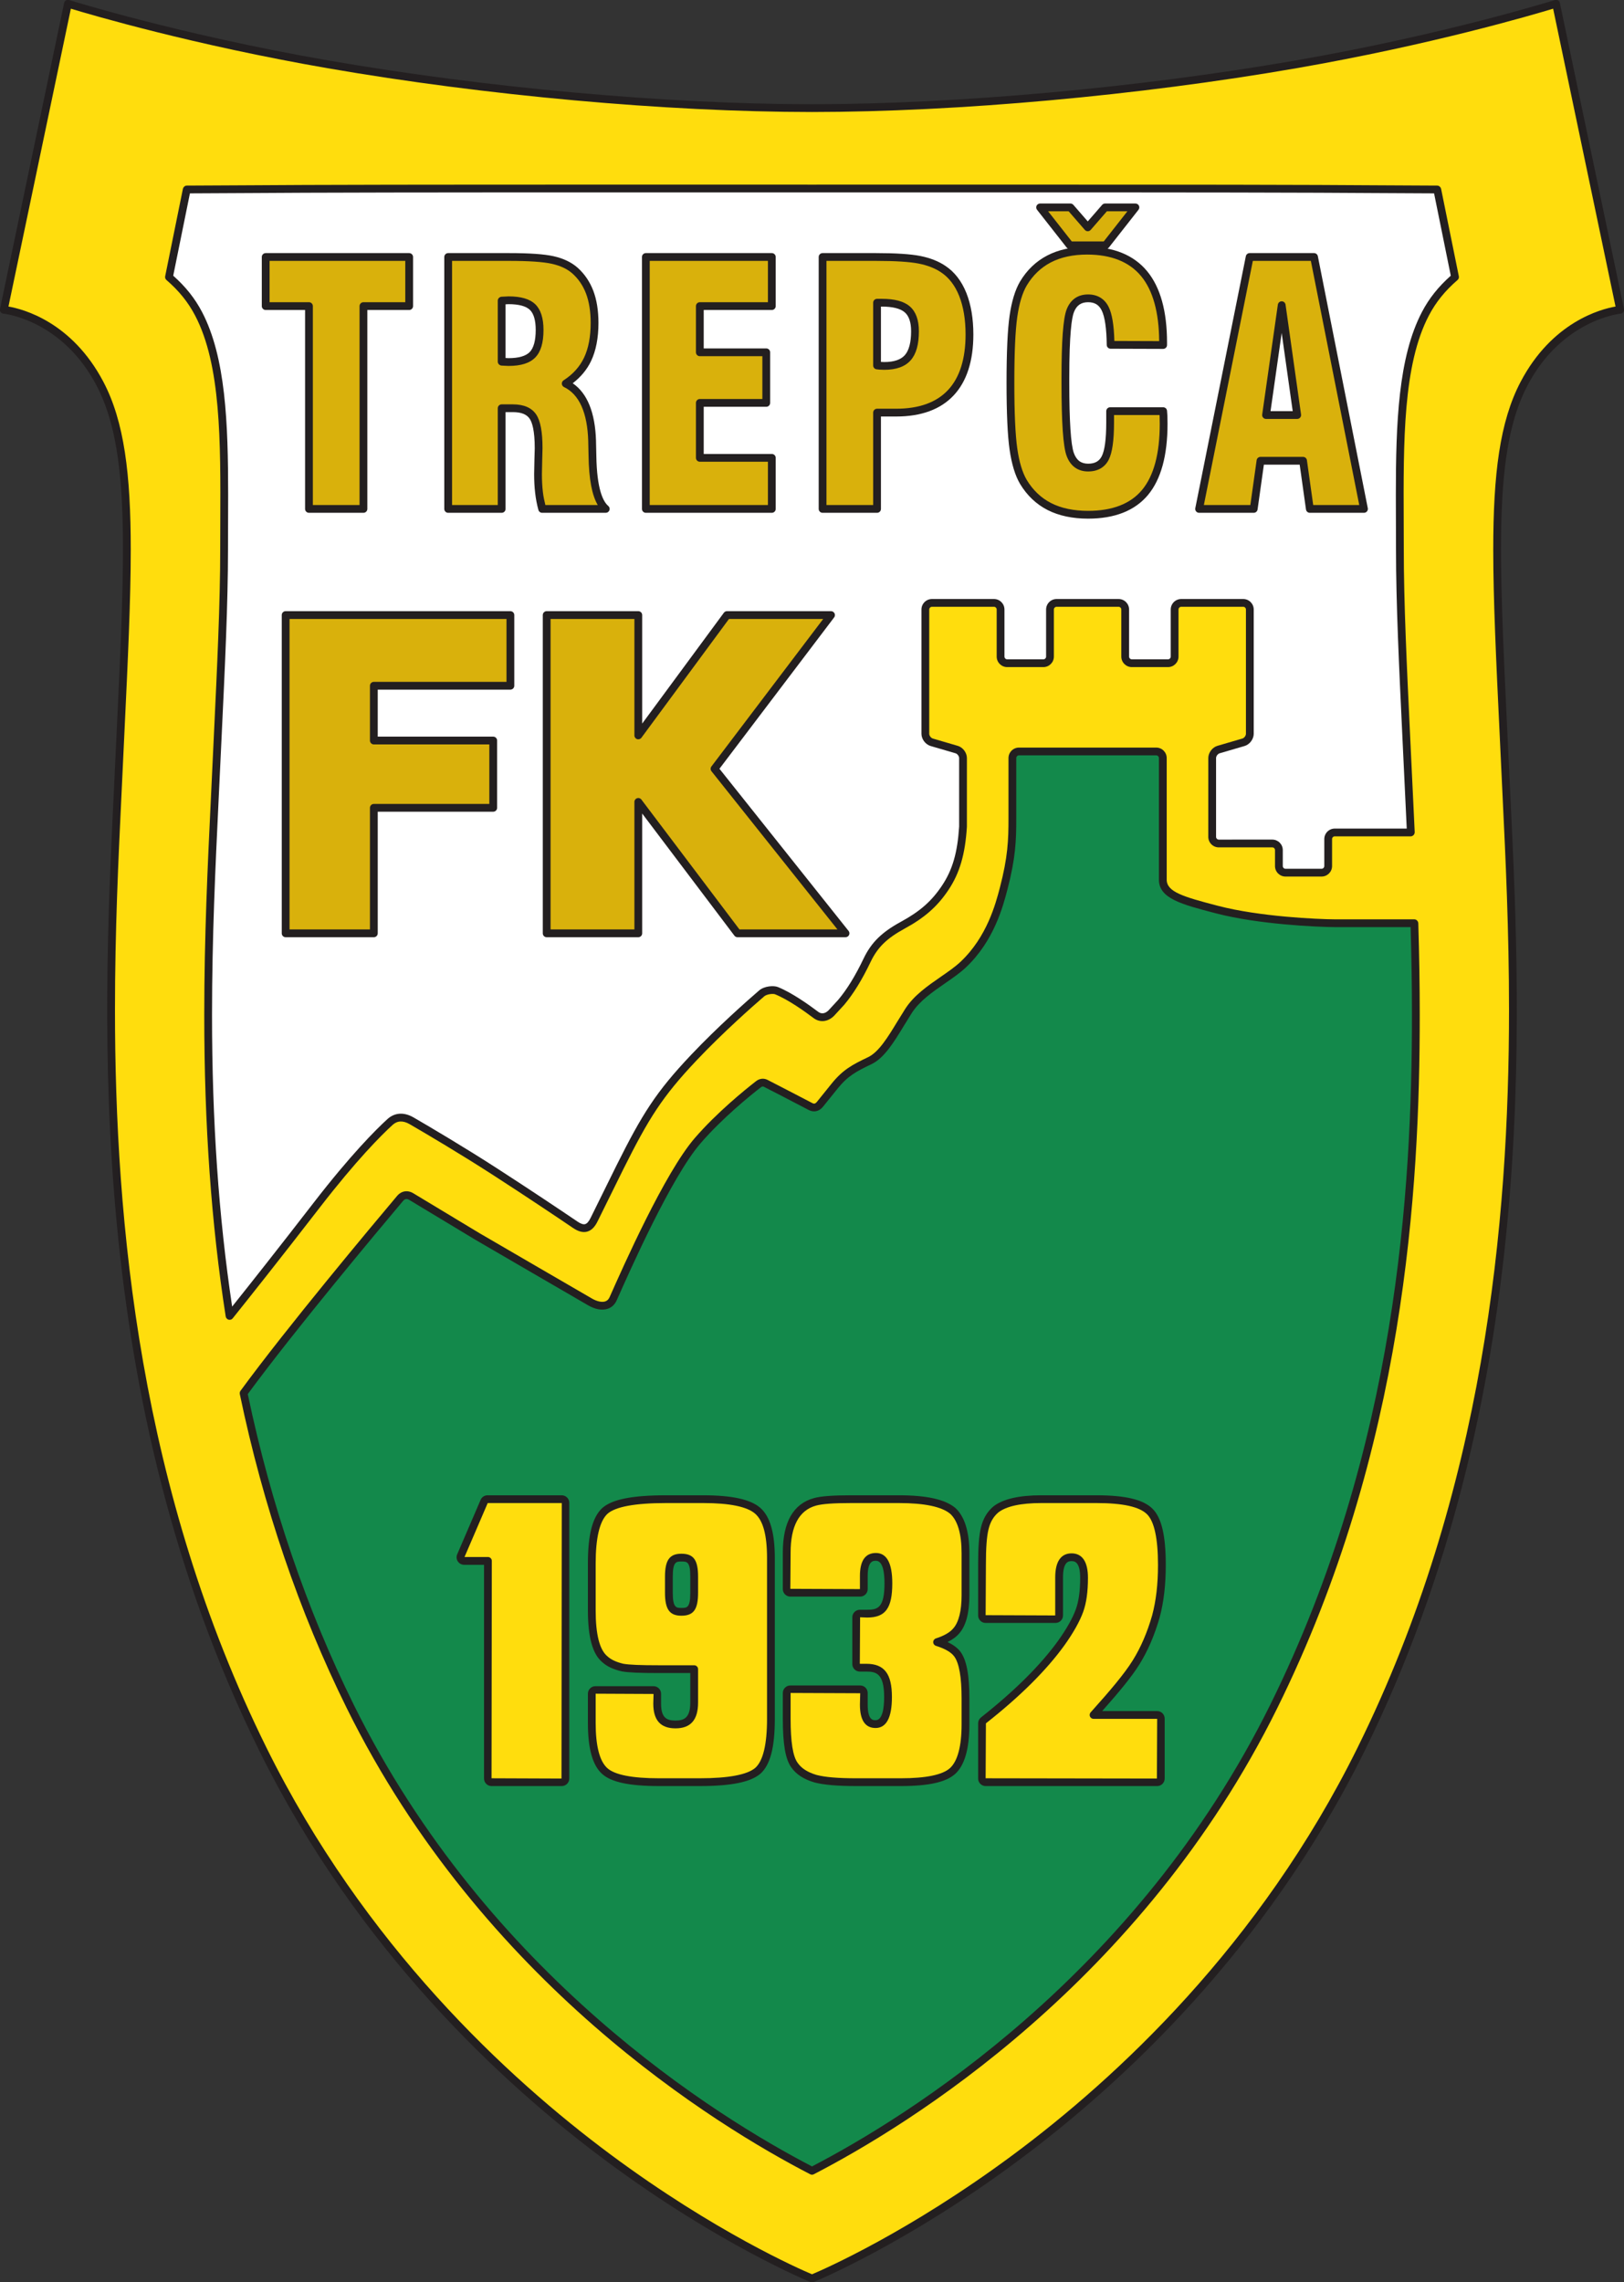 <?xml version="1.0" encoding="UTF-8"?>
<svg xmlns="http://www.w3.org/2000/svg" xmlns:xlink="http://www.w3.org/1999/xlink" width="446.61pt" height="627.61pt" viewBox="0 0 446.61 627.61" version="1.1">
<rect x="0" y="0" width="446.61" height="627.61" fill="#333333" stroke="none"/>
<defs>
<clipPath id="clip1">
  <path d="M 0 0 L 446.609 0 L 446.609 627.609 L 0 627.609 Z M 0 0 "/>
</clipPath>
</defs>
<g id="surface1">
<path style=" stroke:none;fill-rule:nonzero;fill:rgb(100%,86.699%,5.099%);fill-opacity:1;" d="M 374.293 481.098 C 424.039 380.418 416.906 274.945 413.969 212.172 C 411.301 155.145 409.117 124.578 419.113 105.527 C 429.031 86.625 445.562 85.199 445.562 85.199 L 427.93 1.023 C 427.93 1.023 397.988 10.477 356.383 17.699 C 310.531 25.656 261.328 29.719 223.305 29.734 C 185.281 29.719 136.078 25.656 90.227 17.699 C 48.621 10.477 18.68 1.023 18.68 1.023 L 1.047 85.199 C 1.047 85.199 17.578 86.625 27.496 105.527 C 37.492 124.578 35.309 155.145 32.641 212.172 C 29.703 274.945 22.566 380.418 72.316 481.098 C 124.484 586.672 223.305 626.617 223.305 626.617 C 223.305 626.617 322.129 586.672 374.293 481.098 "/>
<g clip-path="url(#clip1)" clip-rule="nonzero">
<path style=" stroke:none;fill-rule:nonzero;fill:rgb(13.699%,12.199%,12.5%);fill-opacity:1;" d="M 427.605 0.004 C 427.309 0.098 397.25 9.52 356.203 16.645 C 312.938 24.156 263.258 28.648 223.305 28.664 C 183.352 28.648 133.672 24.156 90.406 16.645 C 49.359 9.52 19.301 0.098 19.004 0.004 C 18.715 -0.086 18.402 -0.051 18.141 0.102 C 17.879 0.254 17.695 0.512 17.633 0.805 L 0 84.98 C -0.062 85.277 0.008 85.59 0.188 85.836 C 0.371 86.082 0.648 86.238 0.953 86.266 C 1.113 86.277 17.043 87.902 26.551 106.027 C 35.785 123.629 34.465 151.379 32.062 201.754 L 31.238 219.152 C 28.27 280.922 23.301 384.312 71.355 481.57 C 98.398 536.301 138.148 573.086 166.734 594.309 C 197.711 617.305 222.656 627.508 222.902 627.609 C 223.16 627.715 223.449 627.715 223.703 627.609 C 223.953 627.508 248.895 617.305 279.875 594.309 C 308.461 573.086 348.211 536.301 375.254 481.57 C 423.309 384.316 418.34 280.93 415.375 219.16 L 414.547 201.754 C 412.145 151.379 410.82 123.629 420.059 106.027 C 429.566 87.902 445.496 86.277 445.656 86.266 C 445.961 86.238 446.238 86.082 446.422 85.836 C 446.602 85.59 446.672 85.277 446.609 84.98 L 428.977 0.805 C 428.914 0.512 428.73 0.254 428.469 0.102 C 428.207 -0.051 427.895 -0.086 427.605 0.004 M 356.566 18.754 C 393.449 12.352 421.43 4.117 427.121 2.391 C 427.582 4.594 443.832 82.16 444.281 84.301 C 440.246 85.004 426.828 88.516 418.164 105.031 C 412.449 115.922 410.652 130.363 410.652 151.176 C 410.652 164.988 411.445 181.609 412.41 201.859 L 413.234 219.262 C 414.039 235.984 414.988 255.77 414.988 277.656 C 414.988 336.34 408.156 410.148 373.336 480.625 C 346.496 534.941 307.035 571.469 278.656 592.547 C 249.969 613.852 226.547 624.09 223.305 625.457 C 220.062 624.09 196.641 613.852 167.953 592.547 C 139.574 571.469 100.117 534.941 73.277 480.625 C 38.453 410.152 31.621 336.348 31.621 277.66 C 31.621 255.77 32.57 235.98 33.375 219.254 L 34.199 201.855 C 35.164 181.609 35.957 164.992 35.957 151.18 C 35.957 130.367 34.16 115.922 28.445 105.031 C 19.781 88.516 6.363 85.004 2.328 84.301 C 2.777 82.16 19.027 4.594 19.488 2.391 C 25.18 4.117 53.16 12.352 90.043 18.754 C 133.418 26.281 183.234 30.789 223.305 30.805 C 263.371 30.789 313.191 26.281 356.566 18.754 "/>
</g>
<path style=" stroke:none;fill-rule:nonzero;fill:rgb(100%,100%,100%);fill-opacity:1;" d="M 387.984 228.934 L 367.078 228.934 C 366.078 228.934 365.258 229.754 365.258 230.754 L 365.258 238.172 C 365.258 239.172 364.438 239.992 363.438 239.992 L 353.523 239.992 C 352.523 239.992 351.703 239.172 351.703 238.172 L 351.703 233.785 C 351.703 232.785 350.883 231.965 349.883 231.965 L 335.176 231.969 C 334.176 231.969 333.355 231.152 333.355 230.148 L 333.355 208.473 C 333.355 207.473 334.145 206.422 335.102 206.141 L 341.965 204.133 C 342.926 203.852 343.711 202.801 343.711 201.801 L 343.711 167.625 C 343.711 166.621 342.895 165.805 341.891 165.805 L 324.848 165.805 C 323.844 165.805 323.027 166.621 323.027 167.625 L 323.027 180.57 C 323.027 181.57 322.207 182.391 321.207 182.391 L 311.258 182.391 C 310.258 182.391 309.438 181.57 309.438 180.57 L 309.438 167.625 C 309.438 166.621 308.621 165.805 307.617 165.805 L 290.574 165.805 C 289.57 165.805 288.754 166.621 288.754 167.625 L 288.754 180.57 C 288.754 181.57 287.934 182.391 286.934 182.391 L 276.984 182.391 C 275.984 182.391 275.164 181.57 275.164 180.57 L 275.164 167.625 C 275.164 166.621 274.344 165.805 273.344 165.805 L 256.297 165.805 C 255.297 165.805 254.477 166.621 254.477 167.625 L 254.477 201.801 C 254.477 202.801 255.266 203.852 256.223 204.133 L 263.09 206.145 C 264.047 206.426 264.836 207.473 264.836 208.473 L 264.836 227.332 C 264.32 235.531 262.586 240.188 259.953 244.137 C 257.008 248.551 253.664 251.492 248.27 254.438 C 243.02 257.301 240.422 259.965 238.461 264.066 C 236.5 268.168 234.184 272.27 231.328 275.656 C 230.305 276.875 229.371 277.863 228.594 278.629 C 227.215 279.992 225.574 280.031 224.363 279.113 C 221.805 277.18 217.23 273.93 213.531 272.441 C 212.691 272.102 210.547 272.262 209.453 273.203 C 206.016 276.168 198.02 283.234 190.848 290.816 C 181.395 300.805 177.648 306.688 170.516 320.953 C 166.949 328.086 164.723 332.637 163.383 335.398 C 162.047 338.164 160.367 338.297 158.207 336.832 C 153.805 333.848 145.555 328.309 136.098 322.203 C 127.121 316.406 117.965 311.004 113.215 308.246 C 111.121 307.031 109 306.969 107.242 308.574 C 103.816 311.703 97.07 318.516 87.059 331.477 C 76.145 345.602 67.266 356.766 63.145 361.91 L 63.125 361.871 C 58.598 332.746 57.242 304.719 57.242 279.086 C 57.242 257.617 58.191 237.828 59.023 220.488 L 59.852 203.078 C 60.82 182.75 61.629 165.781 61.629 151.238 C 61.629 126.266 62.66 101.625 54.602 86.27 C 52.371 82.023 49.543 78.848 46.469 76.191 L 51.336 52.188 L 51.352 52.109 C 61.496 52.082 72.633 51.984 83.938 51.938 C 115.902 51.805 181.844 51.848 223.293 51.848 L 223.316 51.848 C 264.766 51.848 330.707 51.805 362.672 51.938 C 373.977 51.984 385.113 52.082 395.258 52.109 L 395.27 52.188 L 400.141 76.191 C 397.066 78.848 394.234 82.023 392.008 86.27 C 383.949 101.625 384.98 126.266 384.98 151.238 C 384.98 165.781 385.789 182.75 386.758 203.078 L 387.582 220.488 C 387.715 223.219 387.848 226.008 387.98 228.855 L 387.984 228.934 "/>
<path style=" stroke:none;fill-rule:nonzero;fill:rgb(13.699%,12.199%,12.5%);fill-opacity:1;" d="M 247.078 50.773 L 223.316 50.777 C 223.293 50.777 199.531 50.773 199.531 50.773 C 159.773 50.77 110.293 50.758 83.934 50.867 L 68.93 50.949 L 51.348 51.039 C 50.844 51.043 50.391 51.48 50.289 51.977 L 45.422 75.98 C 45.344 76.359 45.477 76.75 45.77 77 C 49.215 79.977 51.719 83.078 53.652 86.766 C 60.766 100.316 60.676 121.336 60.582 143.59 L 60.559 151.238 C 60.559 165.758 59.734 183.031 58.781 203.027 L 57.957 220.438 C 57.117 237.848 56.172 257.582 56.172 279.086 C 56.172 309.383 58.098 336.516 62.066 362.035 C 62.133 362.453 62.449 362.816 62.859 362.926 C 63.27 363.031 63.715 362.91 63.98 362.578 C 68.246 357.254 77.023 346.211 87.906 332.129 C 98.047 319.004 104.824 312.234 107.965 309.363 C 109.266 308.176 110.848 308.113 112.676 309.172 C 117.352 311.883 126.531 317.301 135.52 323.102 C 145.102 329.289 153.473 334.914 157.605 337.719 C 159.051 338.695 160.312 339.023 161.461 338.715 C 162.625 338.402 163.57 337.469 164.348 335.863 L 171.473 321.434 C 178.418 307.547 182.102 301.613 191.625 291.551 C 198.852 283.914 206.988 276.742 210.152 274.016 C 210.91 273.363 212.617 273.227 213.133 273.434 C 216.754 274.891 221.32 278.152 223.719 279.969 C 225.453 281.281 227.664 281.055 229.344 279.391 L 232.148 276.348 C 234.684 273.336 237.062 269.469 239.426 264.527 C 241.336 260.535 243.871 258.055 248.785 255.375 C 254.32 252.355 257.816 249.27 260.84 244.73 C 263.918 240.117 265.43 234.938 265.902 227.398 L 265.906 208.473 C 265.906 207.004 264.801 205.531 263.391 205.117 L 256.523 203.105 C 256.023 202.957 255.547 202.324 255.547 201.801 L 255.547 167.625 C 255.547 167.211 255.883 166.875 256.297 166.875 L 273.344 166.875 C 273.758 166.875 274.094 167.211 274.094 167.625 L 274.094 180.57 C 274.094 182.164 275.391 183.461 276.984 183.461 L 286.934 183.461 C 288.527 183.461 289.824 182.164 289.824 180.57 L 289.824 167.625 C 289.824 167.211 290.16 166.875 290.574 166.875 L 307.617 166.875 C 308.031 166.875 308.367 167.211 308.367 167.625 L 308.367 180.57 C 308.367 182.164 309.664 183.461 311.258 183.461 L 321.207 183.461 C 322.801 183.461 324.098 182.164 324.098 180.57 L 324.098 167.625 C 324.098 167.211 324.434 166.875 324.848 166.875 L 341.891 166.875 C 342.305 166.875 342.641 167.211 342.641 167.625 L 342.641 201.801 C 342.641 202.324 342.168 202.957 341.664 203.105 L 334.801 205.113 C 333.391 205.527 332.289 207.004 332.289 208.473 L 332.285 230.148 C 332.285 230.918 332.59 231.645 333.133 232.191 C 333.68 232.738 334.406 233.039 335.176 233.039 L 349.883 233.035 C 350.297 233.035 350.633 233.371 350.633 233.785 L 350.633 238.172 C 350.633 239.766 351.93 241.062 353.523 241.062 L 363.438 241.062 C 365.031 241.062 366.328 239.766 366.328 238.172 L 366.328 230.754 C 366.328 230.34 366.664 230.004 367.078 230.004 L 387.984 230.004 C 388.277 230.004 388.555 229.848 388.758 229.633 C 388.961 229.422 389.062 229.098 389.051 228.809 L 387.824 203.027 C 386.871 183.016 386.051 165.75 386.051 151.238 L 386.027 143.586 C 385.934 121.336 385.844 100.316 392.953 86.766 C 394.887 83.078 397.395 79.977 400.84 77 C 401.133 76.75 401.266 76.359 401.188 75.98 L 396.32 51.977 C 396.219 51.48 395.766 51.043 395.258 51.039 L 377.68 50.949 L 362.676 50.867 C 336.316 50.758 286.836 50.77 247.078 50.773 M 247.078 52.914 C 286.836 52.906 336.312 52.898 362.668 53.008 L 377.664 53.09 C 377.664 53.09 392.801 53.168 394.379 53.176 C 394.664 54.594 398.754 74.746 398.973 75.82 C 395.57 78.848 393.027 82.02 391.059 85.77 C 384.531 98.219 383.867 116.379 383.867 136.055 C 383.867 138.547 383.879 141.062 383.887 143.598 L 383.91 151.238 C 383.91 165.801 384.734 183.09 385.688 203.109 C 385.688 203.109 386.789 226.289 386.863 227.863 C 384.855 227.863 367.078 227.863 367.078 227.863 C 365.484 227.863 364.188 229.16 364.188 230.754 L 364.188 238.172 C 364.188 238.586 363.852 238.922 363.438 238.922 L 353.523 238.922 C 353.109 238.922 352.773 238.586 352.773 238.172 L 352.773 233.785 C 352.773 232.191 351.477 230.895 349.883 230.895 L 335.176 230.898 C 334.977 230.898 334.789 230.82 334.648 230.676 C 334.504 230.535 334.426 230.348 334.426 230.148 L 334.426 208.473 C 334.426 207.949 334.902 207.316 335.402 207.168 L 342.266 205.16 C 343.676 204.746 344.781 203.27 344.781 201.801 L 344.781 167.625 C 344.781 166.031 343.484 164.734 341.891 164.734 L 324.848 164.734 C 323.254 164.734 321.957 166.031 321.957 167.625 L 321.957 180.57 C 321.957 180.984 321.621 181.32 321.207 181.32 L 311.258 181.32 C 310.844 181.32 310.508 180.984 310.508 180.57 L 310.508 167.625 C 310.508 166.031 309.211 164.734 307.617 164.734 L 290.574 164.734 C 288.98 164.734 287.684 166.031 287.684 167.625 L 287.684 180.57 C 287.684 180.984 287.348 181.32 286.934 181.32 L 276.984 181.32 C 276.57 181.32 276.234 180.984 276.234 180.57 L 276.234 167.625 C 276.234 166.031 274.938 164.734 273.344 164.734 L 256.297 164.734 C 254.703 164.734 253.406 166.031 253.406 167.625 L 253.406 201.801 C 253.406 203.273 254.512 204.746 255.922 205.16 L 262.789 207.168 C 263.289 207.316 263.766 207.949 263.766 208.473 L 263.766 227.332 C 263.312 234.492 261.949 239.211 259.062 243.543 C 256.203 247.828 253.035 250.617 247.758 253.496 C 242.473 256.379 239.598 259.215 237.496 263.605 C 235.215 268.383 232.926 272.098 230.512 274.969 L 227.844 277.867 C 226.918 278.781 225.887 278.922 225.012 278.262 C 222.523 276.383 217.781 272.996 213.934 271.449 C 212.797 270.992 210.219 271.133 208.754 272.395 C 205.566 275.145 197.363 282.375 190.07 290.082 C 180.359 300.34 176.609 306.375 169.559 320.477 L 162.422 334.934 C 161.938 335.93 161.43 336.508 160.906 336.648 C 160.398 336.785 159.695 336.547 158.809 335.945 C 154.664 333.141 146.281 327.504 136.68 321.305 C 127.656 315.48 118.441 310.043 113.75 307.32 C 111.098 305.781 108.531 305.945 106.52 307.785 C 103.332 310.699 96.453 317.566 86.211 330.82 C 76.492 343.402 68.477 353.516 63.84 359.328 C 60.133 334.605 58.309 308.336 58.309 279.086 C 58.309 257.633 59.258 237.926 60.094 220.539 L 60.922 203.129 C 61.875 183.105 62.699 165.809 62.699 151.238 L 62.723 143.598 C 62.73 141.066 62.742 138.551 62.742 136.062 C 62.742 116.383 62.078 98.219 55.547 85.77 C 53.578 82.02 51.039 78.848 47.637 75.82 C 47.855 74.746 51.941 54.594 52.23 53.176 C 53.809 53.168 68.941 53.09 68.941 53.09 L 83.941 53.008 C 110.297 52.898 159.773 52.906 199.531 52.914 L 223.293 52.918 C 223.316 52.918 247.078 52.914 247.078 52.914 "/>
<path style=" stroke:none;fill-rule:nonzero;fill:rgb(7.5%,53.699%,29.399%);fill-opacity:1;" d="M 388.973 253.965 C 389.215 262.031 389.367 270.422 389.367 279.086 C 389.367 335.484 382.805 403.484 350.309 469.246 C 312.891 544.977 248.117 584.18 223.305 597 C 198.492 584.18 133.719 544.977 96.297 469.246 C 82.152 440.617 72.918 411.562 67.004 383.227 L 66.977 383.156 C 79.949 365.43 104.07 336.645 110.008 329.594 C 110.875 328.566 112.004 328.398 113.141 329.098 C 116.414 331.102 123.738 335.57 131.285 340.035 C 138.926 344.562 152.363 352.234 162.207 358.012 C 164.691 359.473 167.508 359.68 168.629 357.156 C 172.812 347.715 183.852 322.977 191.871 313.688 C 197.945 306.656 205.867 300.281 208.598 298.16 C 209.219 297.676 209.938 297.602 210.586 297.934 C 211.66 298.484 213.52 299.438 215.812 300.625 C 218.922 302.234 221.43 303.543 222.91 304.316 C 223.848 304.809 224.77 304.586 225.465 303.723 C 226.383 302.582 227.82 300.797 229.547 298.664 C 232.578 294.918 235.074 293.668 239.176 291.707 C 243.277 289.746 246.309 283.504 249.875 277.977 C 253.441 272.449 260.723 269.211 264.898 265.27 C 271.988 258.582 274.531 250.023 276 244.406 C 278.273 235.73 278.41 230.895 278.41 225.191 L 278.41 208.48 C 278.41 207.48 279.227 206.66 280.23 206.66 L 317.961 206.66 C 318.961 206.66 319.781 207.48 319.781 208.48 L 319.781 241.863 C 319.738 246.277 325.488 247.746 334.719 250.156 C 345.82 253.055 361.258 253.867 367.312 253.902 L 388.969 253.902 L 388.973 253.965 "/>
<path style=" stroke:none;fill-rule:nonzero;fill:rgb(13.699%,12.199%,12.5%);fill-opacity:1;" d="M 280.23 205.59 C 278.637 205.59 277.34 206.887 277.34 208.48 L 277.34 225.191 C 277.34 230.977 277.168 235.727 274.965 244.133 C 273.816 248.52 271.43 257.641 264.164 264.492 C 262.68 265.895 260.762 267.219 258.73 268.621 C 255.098 271.137 251.34 273.734 248.977 277.398 L 246.781 280.93 C 244.156 285.25 241.672 289.328 238.715 290.742 C 234.406 292.801 231.82 294.156 228.715 297.988 L 224.633 303.051 C 224.156 303.645 223.742 303.543 223.406 303.367 L 216.305 299.676 L 211.074 296.98 C 210.055 296.457 208.883 296.586 207.941 297.316 C 204.883 299.691 197.117 305.977 191.062 312.988 C 182.793 322.566 171.395 348.273 167.648 356.723 C 167.375 357.34 166.977 357.727 166.426 357.906 C 165.5 358.203 164.125 357.898 162.75 357.09 C 162.75 357.09 147.332 348.137 147.332 348.137 L 131.828 339.117 L 113.699 328.184 C 112.113 327.211 110.383 327.488 109.191 328.906 C 102.324 337.059 78.918 365.023 66.113 382.523 C 65.938 382.77 65.895 383.148 65.957 383.441 C 72.387 414.25 82.273 443.277 95.34 469.723 C 132.688 545.309 196.926 584.574 222.812 597.949 C 223.121 598.109 223.488 598.109 223.797 597.949 C 249.68 584.574 313.922 545.309 351.27 469.723 C 386.379 398.672 390.438 326.895 390.438 279.086 C 390.438 271.121 390.309 262.895 390.043 253.934 C 390.027 253.355 389.547 252.832 388.969 252.832 L 367.312 252.832 C 362.172 252.805 346.32 252.078 334.988 249.121 L 334.789 249.07 C 325.352 246.605 320.816 245.27 320.852 241.875 L 320.852 208.48 C 320.852 206.887 319.555 205.59 317.961 205.59 L 280.23 205.59 M 226.301 304.395 C 226.301 304.395 230.379 299.336 230.379 299.336 C 233.199 295.852 235.492 294.656 239.637 292.672 C 243.172 290.984 245.812 286.641 248.609 282.043 L 250.773 278.555 C 252.906 275.25 256.488 272.777 259.949 270.383 C 262.047 268.934 264.031 267.562 265.633 266.047 C 273.344 258.777 275.84 249.254 277.035 244.676 C 279.305 236.02 279.48 231.141 279.48 225.191 L 279.48 208.48 C 279.48 208.066 279.816 207.73 280.23 207.73 L 317.961 207.73 C 318.375 207.73 318.711 208.066 318.711 208.48 C 318.711 208.48 318.711 241.906 318.711 241.93 C 318.711 247.082 324.898 248.699 334.246 251.141 L 334.449 251.191 C 345.992 254.207 362.082 254.941 367.309 254.973 C 367.309 254.973 386.047 254.973 387.93 254.973 C 388.176 263.527 388.297 271.438 388.297 279.086 C 388.297 326.68 384.262 398.125 349.352 468.773 C 312.512 543.332 249.305 582.281 223.305 595.789 C 197.305 582.281 134.098 543.332 97.258 468.773 C 84.328 442.602 74.531 413.875 68.137 383.391 C 80.961 365.918 104.02 338.363 110.828 330.285 C 111.348 329.668 111.887 329.582 112.582 330.008 L 130.738 340.957 L 146.262 349.988 L 161.664 358.934 C 163.617 360.082 165.539 360.438 167.082 359.941 C 168.211 359.578 169.086 358.766 169.605 357.59 C 173.32 349.215 184.621 323.723 192.684 314.387 C 198.613 307.523 206.246 301.344 209.254 299.004 C 209.641 298.707 209.922 298.793 210.098 298.887 L 215.32 301.574 L 222.414 305.266 C 223.797 305.988 225.285 305.652 226.301 304.395 "/>
<path style=" stroke:none;fill-rule:nonzero;fill:rgb(85.1%,69.398%,4.7%);fill-opacity:1;" d="M 84.969 139.957 L 84.969 84.184 L 73.066 84.184 L 73.066 70.676 L 112.523 70.676 L 112.523 84.184 L 99.949 84.184 L 99.949 139.957 L 84.969 139.957 "/>
<path style=" stroke:none;fill-rule:nonzero;fill:rgb(13.699%,12.199%,12.5%);fill-opacity:1;" d="M 73.066 69.605 C 72.477 69.605 71.996 70.086 71.996 70.676 L 71.996 84.184 C 71.996 84.773 72.477 85.254 73.066 85.254 C 73.066 85.254 82.125 85.254 83.898 85.254 C 83.898 87.312 83.898 139.957 83.898 139.957 C 83.898 140.551 84.379 141.027 84.969 141.027 L 99.949 141.027 C 100.539 141.027 101.02 140.551 101.02 139.957 C 101.02 139.957 101.02 87.312 101.02 85.254 C 102.809 85.254 112.523 85.254 112.523 85.254 C 113.113 85.254 113.594 84.773 113.594 84.184 L 113.594 70.676 C 113.594 70.086 113.113 69.605 112.523 69.605 L 73.066 69.605 M 111.453 71.746 C 111.453 73.402 111.453 81.457 111.453 83.113 C 109.66 83.113 99.949 83.113 99.949 83.113 C 99.359 83.113 98.879 83.594 98.879 84.184 C 98.879 84.184 98.879 136.828 98.879 138.887 C 97.176 138.887 87.742 138.887 86.039 138.887 C 86.039 136.828 86.039 84.184 86.039 84.184 C 86.039 83.594 85.559 83.113 84.969 83.113 C 84.969 83.113 75.91 83.113 74.137 83.113 C 74.137 81.457 74.137 73.402 74.137 71.746 C 76.105 71.746 109.484 71.746 111.453 71.746 "/>
<path style=" stroke:none;fill-rule:nonzero;fill:rgb(85.1%,69.398%,4.7%);fill-opacity:1;" d="M 123.25 139.957 L 123.25 70.676 L 140.004 70.676 C 145.512 70.676 149.512 70.953 152.004 71.508 C 154.496 72.062 156.52 73.016 158.07 74.363 C 159.895 75.984 161.258 77.977 162.16 80.344 C 163.059 82.715 163.508 85.531 163.508 88.801 C 163.508 92.789 162.863 96.133 161.578 98.832 C 160.289 101.531 158.289 103.75 155.574 105.488 C 160.168 107.707 162.59 112.973 162.84 121.281 C 162.84 121.406 162.84 121.48 162.84 121.508 C 162.867 122.379 162.895 123.637 162.926 125.285 C 163.039 133.09 164.258 137.98 166.586 139.957 L 149.098 139.957 C 148.703 138.52 148.414 137.016 148.234 135.441 C 148.051 133.871 147.961 132.184 147.961 130.383 C 147.961 129.277 147.988 127.934 148.043 126.363 C 148.098 124.789 148.129 123.766 148.129 123.281 C 148.129 119.059 147.613 116.168 146.586 114.609 C 145.555 113.051 143.711 112.273 141.047 112.273 L 137.961 112.273 L 137.961 139.957 L 123.25 139.957 M 137.961 99.477 C 138.215 99.477 138.539 99.492 138.941 99.523 C 139.344 99.551 139.645 99.566 139.84 99.566 C 142.953 99.566 145.16 98.895 146.453 97.547 C 147.746 96.203 148.395 93.934 148.395 90.734 C 148.395 87.777 147.746 85.68 146.453 84.438 C 145.16 83.199 142.953 82.578 139.84 82.578 C 139.645 82.578 139.344 82.598 138.941 82.625 C 138.539 82.656 138.215 82.668 137.961 82.668 L 137.961 99.477 "/>
<path style=" stroke:none;fill-rule:nonzero;fill:rgb(13.699%,12.199%,12.5%);fill-opacity:1;" d="M 123.25 69.605 C 122.66 69.605 122.18 70.086 122.18 70.676 L 122.18 139.957 C 122.18 140.551 122.66 141.027 123.25 141.027 L 137.961 141.027 C 138.555 141.027 139.031 140.551 139.031 139.957 C 139.031 139.957 139.031 115.32 139.031 113.34 C 139.945 113.34 141.047 113.34 141.047 113.34 C 143.348 113.34 144.867 113.949 145.691 115.199 C 146.316 116.145 147.059 118.312 147.059 123.281 L 146.973 126.324 C 146.973 126.324 146.891 130.383 146.891 130.383 C 146.891 132.23 146.984 133.973 147.172 135.566 C 147.355 137.18 147.656 138.754 148.062 140.238 C 148.191 140.703 148.613 141.027 149.098 141.027 L 166.586 141.027 C 167.035 141.027 167.434 140.746 167.59 140.328 C 167.633 140.207 167.656 140.082 167.656 139.957 C 167.656 139.648 167.52 139.352 167.277 139.145 C 165.855 137.934 164.129 134.543 163.996 125.273 C 163.996 125.27 163.91 121.477 163.91 121.477 L 163.91 121.281 C 163.676 113.457 161.512 108.148 157.5 105.398 C 159.691 103.715 161.406 101.68 162.543 99.293 C 163.895 96.461 164.578 92.934 164.578 88.801 C 164.578 85.422 164.102 82.449 163.16 79.965 C 162.199 77.445 160.727 75.289 158.777 73.562 C 157.094 72.098 154.895 71.055 152.238 70.461 C 149.641 69.887 145.641 69.605 140.004 69.605 L 123.25 69.605 M 140.004 71.746 C 145.406 71.746 149.367 72.016 151.773 72.551 C 154.078 73.066 155.961 73.945 157.367 75.172 C 159.047 76.66 160.324 78.531 161.16 80.727 C 162.008 82.965 162.438 85.684 162.438 88.801 C 162.438 92.609 161.824 95.832 160.613 98.371 C 159.418 100.871 157.531 102.965 154.996 104.586 C 154.691 104.785 154.504 105.125 154.504 105.488 C 154.504 105.508 154.504 105.531 154.508 105.551 C 154.531 105.938 154.762 106.281 155.109 106.449 C 159.297 108.473 161.535 113.473 161.77 121.316 L 161.77 121.508 C 161.77 121.543 161.855 125.305 161.855 125.305 C 161.949 131.715 162.785 136.176 164.383 138.887 C 161.211 138.887 151.355 138.887 149.977 138.887 C 149.699 137.73 149.438 136.555 149.297 135.32 C 149.121 133.805 149.031 132.148 149.031 130.383 L 149.113 126.398 C 149.113 126.398 149.195 123.281 149.195 123.281 C 149.195 118.805 148.637 115.773 147.477 114.02 C 146.242 112.152 144.078 111.203 141.047 111.203 L 137.961 111.203 C 137.371 111.203 136.891 111.68 136.891 112.273 C 136.891 112.273 136.891 136.91 136.891 138.887 C 135.195 138.887 126.016 138.887 124.32 138.887 C 124.32 136.848 124.32 73.785 124.32 71.746 C 126.195 71.746 140.004 71.746 140.004 71.746 "/>
<path style=" stroke:none;fill-rule:nonzero;fill:rgb(13.699%,12.199%,12.5%);fill-opacity:1;" d="M 138.863 81.559 L 137.961 81.598 C 137.391 81.625 136.891 82.098 136.891 82.668 L 136.891 99.477 C 136.891 100.047 137.391 100.52 137.961 100.547 L 139.84 100.637 C 143.293 100.637 145.707 99.867 147.223 98.289 C 148.73 96.727 149.465 94.254 149.465 90.734 C 149.465 87.492 148.699 85.113 147.195 83.668 C 145.68 82.215 143.273 81.508 139.84 81.508 L 138.863 81.559 M 139.84 83.648 C 142.656 83.648 144.629 84.176 145.715 85.211 C 146.781 86.238 147.324 88.098 147.324 90.734 C 147.324 93.633 146.773 95.676 145.684 96.809 C 144.605 97.926 142.641 98.496 139.84 98.496 C 139.84 98.496 139.055 98.457 139.031 98.453 C 139.031 96.77 139.031 85.379 139.031 83.691 C 139.055 83.691 139.84 83.648 139.84 83.648 "/>
<path style=" stroke:none;fill-rule:nonzero;fill:rgb(85.1%,69.398%,4.7%);fill-opacity:1;" d="M 177.613 139.957 L 177.613 70.676 L 212.254 70.676 L 212.254 84.184 L 192.457 84.184 L 192.457 96.891 L 210.727 96.891 L 210.727 110.801 L 192.457 110.801 L 192.457 125.914 L 212.254 125.914 L 212.254 139.957 L 177.613 139.957 "/>
<path style=" stroke:none;fill-rule:nonzero;fill:rgb(13.699%,12.199%,12.5%);fill-opacity:1;" d="M 177.613 69.605 C 177.02 69.605 176.543 70.086 176.543 70.676 L 176.543 139.957 C 176.543 140.551 177.02 141.027 177.613 141.027 L 212.254 141.027 C 212.844 141.027 213.324 140.551 213.324 139.957 L 213.324 125.914 C 213.324 125.324 212.844 124.844 212.254 124.844 C 212.254 124.844 195.441 124.844 193.527 124.844 C 193.527 123.137 193.527 113.578 193.527 111.871 C 195.426 111.871 210.727 111.871 210.727 111.871 C 211.316 111.871 211.797 111.391 211.797 110.801 L 211.797 96.891 C 211.797 96.301 211.316 95.82 210.727 95.82 C 210.727 95.82 195.426 95.82 193.527 95.82 C 193.527 94.191 193.527 86.883 193.527 85.254 C 195.441 85.254 212.254 85.254 212.254 85.254 C 212.844 85.254 213.324 84.773 213.324 84.184 L 213.324 70.676 C 213.324 70.086 212.844 69.605 212.254 69.605 L 177.613 69.605 M 211.184 71.746 C 211.184 73.402 211.184 81.457 211.184 83.113 C 209.27 83.113 192.457 83.113 192.457 83.113 C 191.867 83.113 191.387 83.594 191.387 84.184 L 191.387 96.891 C 191.387 97.48 191.867 97.961 192.457 97.961 C 192.457 97.961 207.762 97.961 209.656 97.961 C 209.656 99.633 209.656 108.059 209.656 109.73 C 207.762 109.73 192.457 109.73 192.457 109.73 C 191.867 109.73 191.387 110.211 191.387 110.801 L 191.387 125.914 C 191.387 126.504 191.867 126.984 192.457 126.984 C 192.457 126.984 209.27 126.984 211.184 126.984 C 211.184 128.66 211.184 137.211 211.184 138.887 C 209.238 138.887 180.629 138.887 178.68 138.887 C 178.68 136.848 178.68 73.785 178.68 71.746 C 180.629 71.746 209.238 71.746 211.184 71.746 "/>
<path style=" stroke:none;fill-rule:nonzero;fill:rgb(85.1%,69.398%,4.7%);fill-opacity:1;" d="M 226.215 139.957 L 226.215 70.676 L 240.867 70.676 C 246.285 70.676 250.285 70.934 252.867 71.441 C 255.449 71.953 257.629 72.809 259.398 74.008 C 261.746 75.57 263.535 77.891 264.766 80.969 C 265.992 84.051 266.609 87.723 266.609 91.984 C 266.609 99.016 264.902 104.352 261.488 108.004 C 258.07 111.652 253.062 113.477 246.453 113.477 L 241.195 113.477 L 241.195 139.957 L 226.215 139.957 M 241.195 100.5 C 241.414 100.531 241.672 100.562 241.961 100.59 C 242.25 100.621 242.656 100.637 243.184 100.637 C 246.164 100.637 248.316 99.883 249.641 98.371 C 250.965 96.863 251.629 94.438 251.629 91.09 C 251.629 88.312 250.926 86.309 249.516 85.086 C 248.109 83.859 245.762 83.246 242.48 83.246 L 241.195 83.246 L 241.195 100.5 "/>
<path style=" stroke:none;fill-rule:nonzero;fill:rgb(13.699%,12.199%,12.5%);fill-opacity:1;" d="M 226.215 69.605 C 225.625 69.605 225.148 70.086 225.148 70.676 L 225.148 139.957 C 225.148 140.551 225.625 141.027 226.215 141.027 L 241.195 141.027 C 241.789 141.027 242.266 140.551 242.266 139.957 C 242.266 139.957 242.266 116.516 242.266 114.547 C 243.625 114.547 246.453 114.547 246.453 114.547 C 253.34 114.547 258.66 112.59 262.27 108.734 C 265.859 104.898 267.68 99.262 267.68 91.984 C 267.68 87.609 267.031 83.77 265.758 80.574 C 264.453 77.305 262.512 74.797 259.988 73.117 C 258.113 71.848 255.785 70.93 253.074 70.395 C 250.426 69.871 246.32 69.605 240.867 69.605 L 226.215 69.605 M 240.867 71.746 C 246.18 71.746 250.148 71.996 252.66 72.492 C 255.086 72.973 257.152 73.781 258.797 74.895 C 260.961 76.332 262.629 78.508 263.77 81.367 C 264.945 84.309 265.539 87.883 265.539 91.984 C 265.539 98.699 263.914 103.844 260.707 107.27 C 257.516 110.68 252.723 112.406 246.453 112.406 L 241.195 112.406 C 240.605 112.406 240.129 112.883 240.129 113.477 C 240.129 113.477 240.129 136.918 240.129 138.887 C 238.422 138.887 228.988 138.887 227.285 138.887 C 227.285 136.848 227.285 73.785 227.285 71.746 C 229.125 71.746 240.867 71.746 240.867 71.746 "/>
<path style=" stroke:none;fill-rule:nonzero;fill:rgb(13.699%,12.199%,12.5%);fill-opacity:1;" d="M 241.195 82.18 C 240.605 82.18 240.129 82.656 240.129 83.246 L 240.129 100.5 C 240.129 101.043 240.516 101.5 241.055 101.562 L 241.855 101.656 C 241.855 101.656 243.184 101.703 243.184 101.703 C 246.473 101.703 248.914 100.82 250.445 99.078 C 251.961 97.352 252.699 94.738 252.699 91.09 C 252.699 88 251.863 85.707 250.219 84.277 C 248.594 82.863 246.062 82.18 242.48 82.18 L 241.195 82.18 M 242.48 84.316 C 245.48 84.316 247.613 84.848 248.812 85.895 C 249.973 86.898 250.559 88.648 250.559 91.09 C 250.559 94.152 249.98 96.363 248.84 97.664 C 247.73 98.926 245.828 99.566 243.184 99.566 C 243.184 99.566 242.535 99.543 242.266 99.531 C 242.266 97.922 242.266 86.09 242.266 84.316 C 242.324 84.316 242.48 84.316 242.48 84.316 "/>
<path style=" stroke:none;fill-rule:nonzero;fill:rgb(85.1%,69.398%,4.7%);fill-opacity:1;" d="M 305.293 113.074 L 319.871 113.074 C 319.914 113.492 319.949 113.945 319.973 114.426 C 319.992 114.906 320.008 115.625 320.008 116.586 C 320.008 125.047 318.301 131.324 314.895 135.422 C 311.488 139.516 306.266 141.562 299.23 141.562 C 295.09 141.562 291.547 140.812 288.594 139.312 C 285.641 137.812 283.254 135.551 281.434 132.52 C 280.164 130.363 279.254 127.363 278.703 123.527 C 278.152 119.688 277.875 113.598 277.875 105.262 C 277.875 96.918 278.148 90.828 278.699 86.988 C 279.254 83.145 280.16 80.145 281.43 77.984 C 283.223 74.984 285.574 72.727 288.496 71.211 C 291.418 69.695 294.906 68.938 298.957 68.938 C 305.93 68.938 311.156 71.047 314.645 75.266 C 318.129 79.484 319.871 85.801 319.871 94.211 L 319.871 94.883 L 305.426 94.84 C 305.371 90.125 304.875 86.812 303.941 84.906 C 303.004 83 301.434 82.043 299.23 82.043 C 296.832 82.043 295.195 83.207 294.312 85.531 C 293.43 87.855 292.988 93.996 292.988 103.957 L 292.988 105.262 C 292.988 115.98 293.43 122.547 294.312 124.965 C 295.199 127.383 296.844 128.59 299.246 128.59 C 301.48 128.59 303.047 127.711 303.945 125.953 C 304.844 124.191 305.293 120.922 305.293 116.141 L 305.293 113.074 "/>
<path style=" stroke:none;fill-rule:nonzero;fill:rgb(13.699%,12.199%,12.5%);fill-opacity:1;" d="M 288.004 70.262 C 284.918 71.863 282.398 74.273 280.512 77.434 C 279.176 79.711 278.211 82.871 277.641 86.836 C 277.086 90.699 276.805 96.898 276.805 105.262 C 276.805 113.609 277.086 119.809 277.645 123.676 C 278.215 127.641 279.18 130.801 280.512 133.062 C 282.434 136.262 284.988 138.68 288.109 140.27 C 291.199 141.836 294.941 142.633 299.23 142.633 C 306.566 142.633 312.113 140.438 315.719 136.105 C 319.273 131.828 321.078 125.262 321.078 116.586 L 321.043 114.379 C 321.043 114.371 320.938 112.965 320.938 112.965 C 320.895 112.406 320.434 112.004 319.871 112.004 L 305.293 112.004 C 304.703 112.004 304.223 112.484 304.223 113.074 L 304.223 116.141 C 304.223 120.73 303.809 123.863 302.992 125.465 C 302.277 126.867 301.086 127.52 299.246 127.52 C 297.297 127.52 296.047 126.59 295.32 124.598 C 294.484 122.312 294.059 115.805 294.059 105.262 L 294.059 103.957 C 294.059 91.773 294.738 87.418 295.312 85.91 C 296.035 84.004 297.281 83.113 299.23 83.113 C 301.031 83.113 302.219 83.832 302.98 85.379 C 303.84 87.129 304.305 90.316 304.359 94.852 C 304.363 95.434 304.84 95.906 305.422 95.906 L 319.867 95.953 C 320.152 95.953 320.426 95.844 320.629 95.641 C 320.828 95.441 320.941 95.168 320.941 94.883 L 320.941 94.211 C 320.941 85.586 319.102 78.98 315.469 74.586 C 311.785 70.129 306.23 67.867 298.957 67.867 C 294.754 67.867 291.066 68.672 288.004 70.262 M 289.078 138.359 C 286.32 136.957 284.059 134.809 282.352 131.969 C 281.164 129.953 280.289 127.059 279.762 123.371 C 279.219 119.602 278.945 113.508 278.945 105.262 C 278.945 97 279.219 90.902 279.758 87.141 C 280.289 83.453 281.16 80.555 282.352 78.527 C 284.027 75.719 286.262 73.574 288.992 72.16 C 291.746 70.73 295.098 70.008 298.957 70.008 C 305.562 70.008 310.562 72.004 313.82 75.949 C 317.066 79.883 318.723 85.906 318.781 93.812 C 317.055 93.805 308.082 93.777 306.457 93.77 C 306.336 89.445 305.84 86.344 304.898 84.434 C 303.789 82.172 301.828 80.973 299.23 80.973 C 296.395 80.973 294.348 82.418 293.312 85.152 C 292.375 87.621 291.918 93.773 291.918 103.957 L 291.918 105.262 C 291.918 116.211 292.371 122.773 293.309 125.332 C 294.344 128.16 296.398 129.66 299.246 129.66 C 301.867 129.66 303.824 128.547 304.898 126.438 C 305.883 124.508 306.363 121.141 306.363 116.141 C 306.363 116.141 306.363 115.051 306.363 114.145 C 308.066 114.145 317.289 114.145 318.879 114.145 C 318.891 114.27 318.902 114.477 318.902 114.477 C 318.902 114.484 318.938 116.586 318.938 116.586 C 318.938 124.75 317.301 130.855 314.07 134.738 C 310.895 138.555 305.902 140.492 299.23 140.492 C 295.281 140.492 291.863 139.777 289.078 138.359 "/>
<path style=" stroke:none;fill-rule:nonzero;fill:rgb(85.1%,69.398%,4.7%);fill-opacity:1;" d="M 286.035 57.031 L 294.371 57.031 L 299.141 62.523 L 303.91 57.031 L 312.25 57.031 L 304.062 67.465 L 294.223 67.465 L 286.035 57.031 "/>
<path style=" stroke:none;fill-rule:nonzero;fill:rgb(13.699%,12.199%,12.5%);fill-opacity:1;" d="M 303.91 55.965 C 303.602 55.965 303.305 56.098 303.102 56.332 C 303.102 56.332 300.254 59.609 299.141 60.891 C 298.027 59.609 295.18 56.332 295.18 56.332 C 294.977 56.098 294.684 55.965 294.371 55.965 L 286.035 55.965 C 285.625 55.965 285.25 56.195 285.07 56.566 C 284.891 56.934 284.938 57.371 285.191 57.691 L 293.379 68.125 C 293.582 68.383 293.895 68.535 294.223 68.535 L 304.062 68.535 C 304.391 68.535 304.699 68.383 304.902 68.125 L 313.09 57.691 C 313.344 57.371 313.391 56.934 313.211 56.566 C 313.031 56.195 312.66 55.965 312.25 55.965 L 303.91 55.965 M 310.047 58.102 C 308.246 60.398 304.031 65.77 303.539 66.395 C 302.66 66.395 295.621 66.395 294.742 66.395 C 294.254 65.77 290.035 60.398 288.234 58.102 C 290.43 58.102 293.262 58.102 293.883 58.102 C 294.441 58.742 298.336 63.227 298.336 63.227 C 298.535 63.461 298.832 63.594 299.141 63.594 C 299.449 63.594 299.746 63.461 299.949 63.227 C 299.949 63.227 303.84 58.742 304.398 58.102 C 305.02 58.102 307.855 58.102 310.047 58.102 "/>
<path style=" stroke:none;fill-rule:nonzero;fill:rgb(85.1%,69.398%,4.7%);fill-opacity:1;" d="M 329.762 139.957 L 343.664 70.676 L 361.371 70.676 L 375.105 139.957 L 360.211 139.957 L 358.352 126.715 L 346.641 126.715 L 344.781 139.957 L 329.762 139.957 M 348.172 114.145 L 356.734 114.145 L 352.477 83.934 L 348.172 114.145 "/>
<path style=" stroke:none;fill-rule:nonzero;fill:rgb(13.699%,12.199%,12.5%);fill-opacity:1;" d="M 343.664 69.605 C 343.152 69.605 342.715 69.965 342.613 70.465 L 328.715 139.746 C 328.648 140.062 328.73 140.387 328.934 140.637 C 329.137 140.883 329.441 141.027 329.762 141.027 L 344.781 141.027 C 345.312 141.027 345.766 140.637 345.84 140.105 C 345.84 140.105 347.348 129.383 347.574 127.785 C 349.012 127.785 355.98 127.785 357.422 127.785 C 357.645 129.383 359.152 140.105 359.152 140.105 C 359.227 140.637 359.68 141.027 360.211 141.027 L 375.105 141.027 C 375.426 141.027 375.727 140.883 375.93 140.637 C 376.133 140.391 376.215 140.062 376.152 139.75 L 362.418 70.469 C 362.32 69.965 361.879 69.605 361.371 69.605 L 343.664 69.605 M 360.492 71.746 C 360.816 73.395 373.32 136.457 373.801 138.887 C 371.781 138.887 362.625 138.887 361.141 138.887 C 360.918 137.293 359.41 126.566 359.41 126.566 C 359.336 126.039 358.883 125.648 358.352 125.648 L 346.641 125.648 C 346.109 125.648 345.656 126.039 345.582 126.566 C 345.582 126.566 344.074 137.293 343.852 138.887 C 342.363 138.887 333.098 138.887 331.07 138.887 C 331.559 136.453 344.211 73.391 344.539 71.746 C 346.039 71.746 358.984 71.746 360.492 71.746 "/>
<path style=" stroke:none;fill-rule:nonzero;fill:rgb(13.699%,12.199%,12.5%);fill-opacity:1;" d="M 351.414 83.785 L 347.113 113.992 C 347.07 114.301 347.16 114.609 347.363 114.844 C 347.566 115.078 347.863 115.215 348.172 115.215 L 356.734 115.215 C 357.047 115.215 357.34 115.078 357.543 114.848 C 357.746 114.613 357.84 114.301 357.797 113.996 L 353.535 83.785 C 353.461 83.258 353.008 82.867 352.477 82.863 C 351.941 82.863 351.492 83.258 351.414 83.785 M 352.469 91.559 C 353.602 99.57 355.27 111.406 355.504 113.074 C 354.004 113.074 350.91 113.074 349.406 113.074 C 349.645 111.406 351.328 99.57 352.469 91.559 "/>
<path style=" stroke:none;fill-rule:nonzero;fill:rgb(85.1%,69.398%,4.7%);fill-opacity:1;" d="M 137.324 169.148 L 78.555 169.148 L 78.555 256.68 L 102.809 256.68 C 102.809 256.68 102.809 227.207 102.809 222.16 C 107.809 222.16 135.641 222.16 135.641 222.16 L 135.641 203.656 C 135.641 203.656 107.809 203.656 102.809 203.656 C 102.809 199.949 102.809 192.293 102.809 188.59 C 107.938 188.59 140.359 188.59 140.359 188.59 L 140.359 169.148 L 137.324 169.148 "/>
<path style=" stroke:none;fill-rule:nonzero;fill:rgb(13.699%,12.199%,12.5%);fill-opacity:1;" d="M 137.324 168.078 L 78.555 168.078 C 77.961 168.078 77.484 168.555 77.484 169.148 L 77.484 256.68 C 77.484 257.27 77.961 257.75 78.555 257.75 L 102.809 257.75 C 103.402 257.75 103.879 257.27 103.879 256.68 C 103.879 256.68 103.879 225.238 103.879 223.23 C 105.883 223.23 135.641 223.23 135.641 223.23 C 136.23 223.23 136.711 222.75 136.711 222.16 L 136.711 203.656 C 136.711 203.062 136.23 202.586 135.641 202.586 C 135.641 202.586 105.883 202.586 103.879 202.586 C 103.879 200.879 103.879 191.363 103.879 189.656 C 105.898 189.656 140.359 189.656 140.359 189.656 C 140.949 189.656 141.43 189.18 141.43 188.59 L 141.43 169.148 C 141.43 168.555 140.949 168.078 140.359 168.078 L 137.324 168.078 M 137.324 170.219 C 137.324 170.219 138.391 170.219 139.289 170.219 C 139.289 172.016 139.289 185.719 139.289 187.52 C 137.27 187.52 102.809 187.52 102.809 187.52 C 102.219 187.52 101.738 187.996 101.738 188.59 L 101.738 203.656 C 101.738 204.246 102.219 204.727 102.809 204.727 C 102.809 204.727 132.566 204.727 134.57 204.727 C 134.57 206.508 134.57 219.305 134.57 221.09 C 132.566 221.09 102.809 221.09 102.809 221.09 C 102.219 221.09 101.738 221.57 101.738 222.16 C 101.738 222.16 101.738 253.602 101.738 255.609 C 99.875 255.609 81.488 255.609 79.625 255.609 C 79.625 253.547 79.625 172.281 79.625 170.219 C 81.688 170.219 137.324 170.219 137.324 170.219 "/>
<path style=" stroke:none;fill-rule:nonzero;fill:rgb(85.1%,69.398%,4.7%);fill-opacity:1;" d="M 222.438 169.148 L 199.93 169.148 C 199.93 169.148 182.734 192.48 175.531 202.254 C 175.531 188.246 175.531 169.148 175.531 169.148 L 150.34 169.148 L 150.34 256.68 L 175.531 256.68 C 175.531 256.68 175.531 236.512 175.531 220.531 C 183.023 230.453 202.82 256.68 202.82 256.68 L 232.523 256.68 C 232.523 256.68 199.184 214.805 196.5 211.434 C 199.078 208.027 228.539 169.148 228.539 169.148 L 222.438 169.148 "/>
<path style=" stroke:none;fill-rule:nonzero;fill:rgb(13.699%,12.199%,12.5%);fill-opacity:1;" d="M 222.438 168.078 L 199.93 168.078 C 199.59 168.078 199.27 168.238 199.07 168.512 C 199.07 168.512 179.879 194.551 176.602 198.996 C 176.602 193.703 176.602 169.148 176.602 169.148 C 176.602 168.555 176.125 168.078 175.531 168.078 L 150.34 168.078 C 149.75 168.078 149.27 168.555 149.27 169.148 L 149.27 256.68 C 149.27 257.27 149.75 257.75 150.34 257.75 L 175.531 257.75 C 176.125 257.75 176.602 257.27 176.602 256.68 C 176.602 256.68 176.602 229.031 176.602 223.727 C 179.926 228.129 201.969 257.324 201.969 257.324 C 202.168 257.594 202.484 257.75 202.82 257.75 L 232.523 257.75 C 232.934 257.75 233.309 257.516 233.488 257.145 C 233.559 256.996 233.594 256.836 233.594 256.68 C 233.594 256.441 233.516 256.207 233.359 256.012 C 233.359 256.012 198.859 212.68 197.852 211.418 C 198.824 210.133 229.395 169.793 229.395 169.793 C 229.535 169.605 229.609 169.375 229.609 169.148 C 229.609 168.984 229.574 168.82 229.496 168.672 C 229.316 168.309 228.945 168.078 228.539 168.078 L 222.438 168.078 M 222.438 170.219 C 222.438 170.219 224.582 170.219 226.387 170.219 C 223.992 173.375 195.645 210.785 195.645 210.785 C 195.5 210.98 195.43 211.207 195.43 211.434 C 195.43 211.668 195.508 211.906 195.66 212.102 C 195.66 212.102 227.746 252.398 230.305 255.609 C 226.578 255.609 204.305 255.609 203.355 255.609 C 202.727 254.777 176.387 219.887 176.387 219.887 C 176.109 219.52 175.629 219.371 175.191 219.516 C 174.758 219.664 174.465 220.07 174.465 220.531 C 174.465 220.531 174.465 253.594 174.465 255.609 C 172.59 255.609 153.285 255.609 151.41 255.609 C 151.41 253.547 151.41 172.281 151.41 170.219 C 153.285 170.219 172.59 170.219 174.465 170.219 C 174.465 172.223 174.465 202.254 174.465 202.254 C 174.465 202.715 174.758 203.125 175.199 203.27 C 175.637 203.414 176.121 203.258 176.395 202.887 C 176.395 202.887 199.848 171.066 200.473 170.219 C 201.5 170.219 222.438 170.219 222.438 170.219 "/>
<path style=" stroke:none;fill-rule:nonzero;fill:rgb(100%,86.699%,5.099%);fill-opacity:1;" d="M 134.07 412.289 C 133.672 412.289 133.312 412.527 133.156 412.895 L 126.719 427.879 C 126.586 428.188 126.617 428.539 126.801 428.82 C 126.984 429.098 127.297 429.266 127.633 429.266 C 127.633 429.266 132.684 429.266 134.184 429.266 C 134.184 431.191 134.184 489.121 134.184 489.121 C 134.184 489.672 134.629 490.117 135.176 490.117 L 154.488 490.117 C 155.039 490.117 155.484 489.672 155.484 489.121 L 155.484 413.285 C 155.484 412.738 155.039 412.289 154.488 412.289 L 134.07 412.289 "/>
<path style=" stroke:none;fill-rule:nonzero;fill:rgb(13.699%,12.199%,12.5%);fill-opacity:1;" d="M 134.07 411.223 C 133.242 411.223 132.5 411.711 132.172 412.473 L 125.734 427.457 C 125.461 428.098 125.523 428.824 125.91 429.406 C 126.293 429.988 126.938 430.336 127.633 430.336 C 127.633 430.336 131.613 430.336 133.113 430.336 C 133.113 432.402 133.113 489.121 133.113 489.121 C 133.113 490.262 134.039 491.188 135.176 491.188 L 154.488 491.188 C 155.625 491.188 156.555 490.262 156.555 489.121 L 156.555 413.285 C 156.555 412.148 155.625 411.223 154.488 411.223 L 134.07 411.223 M 154.488 413.359 L 154.414 489.121 L 135.176 489.047 L 135.254 429.266 C 135.254 428.676 134.773 428.195 134.184 428.195 C 134.184 428.195 127.969 428.195 127.746 428.195 C 127.836 427.988 134.082 413.449 134.121 413.359 C 134.219 413.359 154.488 413.359 154.488 413.359 "/>
<path style=" stroke:none;fill-rule:nonzero;fill:rgb(100%,86.699%,5.099%);fill-opacity:1;" d="M 183.152 412.289 C 174.23 412.289 168.715 413.363 166.289 415.566 C 163.898 417.844 162.746 422.555 162.746 429.98 L 162.746 442.855 C 162.746 449.93 163.918 454.328 166.328 456.301 C 167.465 457.344 169.043 458.09 171.258 458.609 C 172.969 458.914 176 459.039 181.441 459.039 C 181.441 459.039 189.277 459.039 190.906 459.039 C 190.906 460.656 190.906 468.203 190.906 468.203 C 190.906 472.383 189.32 474.246 185.766 474.246 C 182.281 474.246 180.727 472.477 180.727 468.504 L 180.727 465.789 C 180.727 465.238 180.281 464.793 179.73 464.793 L 163.738 464.793 C 163.191 464.793 162.746 465.238 162.746 465.789 L 162.746 473.836 C 162.746 480.566 163.906 484.887 166.289 487.047 C 168.578 489.113 173.465 490.117 181.238 490.117 L 192.406 490.117 C 200.734 490.117 205.984 489.086 208.445 486.961 C 210.848 484.785 212.008 480.137 212.008 472.73 L 212.008 428.473 C 212.008 421.84 210.809 417.578 208.344 415.449 C 205.883 413.324 200.996 412.289 193.41 412.289 L 183.152 412.289 M 183.945 438.027 L 183.945 433.602 C 183.945 429.172 185.102 428.363 187.375 428.363 C 189.77 428.363 190.906 429.145 190.906 433.602 L 190.906 438.027 C 190.906 442.484 189.77 443.27 187.375 443.27 C 185.102 443.27 183.945 442.461 183.945 438.027 "/>
<path style=" stroke:none;fill-rule:nonzero;fill:rgb(13.699%,12.199%,12.5%);fill-opacity:1;" d="M 183.152 411.223 C 173.824 411.223 168.238 412.352 165.57 414.777 C 162.906 417.312 161.676 422.137 161.676 429.98 L 161.676 442.855 C 161.676 450.27 162.977 454.938 165.648 457.129 C 166.895 458.273 168.613 459.086 171.012 459.652 C 172.855 459.98 175.859 460.109 181.441 460.109 C 181.441 460.109 188.152 460.109 189.836 460.109 C 189.836 461.777 189.836 468.203 189.836 468.203 C 189.836 472.332 188.211 473.18 185.766 473.18 C 183.316 473.18 181.797 472.395 181.797 468.504 L 181.797 465.789 C 181.797 464.648 180.871 463.723 179.73 463.723 L 163.738 463.723 C 162.602 463.723 161.676 464.648 161.676 465.789 L 161.676 473.836 C 161.676 480.883 162.949 485.465 165.574 487.84 C 168.098 490.125 173.078 491.188 181.238 491.188 L 192.406 491.188 C 201.121 491.188 206.441 490.102 209.145 487.77 C 211.832 485.336 213.078 480.562 213.078 472.73 L 213.078 428.473 C 213.078 421.508 211.758 416.984 209.043 414.641 C 206.379 412.34 201.266 411.223 193.41 411.223 L 183.152 411.223 M 171.441 457.559 C 169.473 457.09 168.059 456.438 167.051 455.512 C 164.887 453.738 163.812 449.496 163.812 442.855 L 163.812 429.98 C 163.812 422.961 164.895 418.371 167.027 416.344 C 169.195 414.367 174.629 413.359 183.152 413.359 L 193.41 413.359 C 200.629 413.359 205.414 414.336 207.645 416.262 C 209.859 418.172 210.938 422.168 210.938 428.473 L 210.938 472.73 C 210.938 479.719 209.855 484.238 207.727 486.164 C 205.516 488.07 200.355 489.047 192.406 489.047 L 181.238 489.047 C 173.848 489.047 169.059 488.105 167.008 486.25 C 164.891 484.332 163.812 480.156 163.812 473.836 L 163.812 465.789 L 179.73 465.863 L 179.656 468.504 C 179.656 473.09 181.656 475.316 185.766 475.316 C 189.945 475.316 191.977 472.992 191.977 468.203 L 191.977 459.039 C 191.977 458.449 191.496 457.969 190.906 457.969 L 181.441 457.969 C 176.062 457.969 173.074 457.844 171.441 457.559 "/>
<path style=" stroke:none;fill-rule:nonzero;fill:rgb(13.699%,12.199%,12.5%);fill-opacity:1;" d="M 182.875 433.602 L 182.875 438.027 C 182.875 442.57 184.137 444.34 187.375 444.34 C 190.73 444.34 191.977 442.629 191.977 438.027 L 191.977 433.602 C 191.977 429.004 190.73 427.293 187.375 427.293 C 184.137 427.293 182.875 429.062 182.875 433.602 M 185.016 438.027 L 185.016 433.602 C 185.016 429.434 186.004 429.434 187.375 429.434 C 188.91 429.434 189.836 429.434 189.836 433.602 L 189.836 438.027 C 189.836 442.199 188.91 442.199 187.375 442.199 C 186.004 442.199 185.016 442.199 185.016 438.027 "/>
<path style=" stroke:none;fill-rule:nonzero;fill:rgb(100%,86.699%,5.099%);fill-opacity:1;" d="M 234.043 412.289 C 229.094 412.289 225.941 412.527 224.121 413.031 C 218.969 414.457 216.352 419.145 216.352 426.965 L 216.352 437.023 C 216.352 437.57 216.797 438.02 217.348 438.02 L 236.559 438.02 C 237.105 438.02 237.555 437.57 237.555 437.023 L 237.555 433.402 C 237.555 428.16 239.973 428.16 240.883 428.16 C 243.16 428.16 244.312 430.602 244.312 435.414 C 244.312 442.441 242.262 443.773 238.469 443.773 L 236.457 443.773 C 235.91 443.773 235.465 444.219 235.465 444.766 L 235.465 457.641 C 235.465 458.191 235.91 458.637 236.457 458.637 L 238.27 458.637 C 241.836 458.637 244.215 460.008 244.215 466.695 C 244.215 471.641 243.059 474.148 240.781 474.148 C 239.898 474.148 237.555 474.148 237.555 468.805 L 237.555 465.586 C 237.555 465.039 237.105 464.594 236.559 464.594 L 217.348 464.594 C 216.797 464.594 216.352 465.039 216.352 465.586 L 216.352 472.629 C 216.352 479.344 217.02 483.398 218.453 485.383 C 219.652 487.129 221.574 488.375 224.312 489.172 C 226.758 489.812 230.391 490.117 235.453 490.117 L 247.723 490.117 C 255.023 490.117 259.684 489.113 261.969 487.047 C 264.32 484.914 265.516 480.605 265.516 474.238 L 265.516 467.098 C 265.516 460.969 264.797 456.996 263.312 454.945 C 262.293 453.531 260.402 452.438 257.703 451.602 C 260.094 450.84 261.875 449.836 262.969 448.523 C 264.652 446.617 265.516 443.316 265.516 438.734 L 265.516 427.164 C 265.516 421.531 264.32 417.594 261.969 415.465 C 259.41 413.348 254.457 412.289 247.219 412.289 L 234.043 412.289 "/>
<path style=" stroke:none;fill-rule:nonzero;fill:rgb(13.699%,12.199%,12.5%);fill-opacity:1;" d="M 234.043 411.223 C 228.992 411.223 225.746 411.469 223.836 412 C 218.16 413.57 215.281 418.605 215.281 426.965 L 215.281 437.023 C 215.281 438.16 216.211 439.086 217.348 439.086 L 236.559 439.086 C 237.695 439.086 238.621 438.16 238.621 437.023 L 238.621 433.402 C 238.621 429.23 240.148 429.23 240.883 429.23 C 242.836 429.23 243.242 432.594 243.242 435.414 C 243.242 442.195 241.352 442.703 238.469 442.703 L 236.457 442.703 C 235.32 442.703 234.395 443.629 234.395 444.766 L 234.395 457.641 C 234.395 458.781 235.32 459.707 236.457 459.707 L 238.27 459.707 C 240.934 459.707 243.145 460.23 243.145 466.695 C 243.145 469.605 242.734 473.078 240.781 473.078 C 240.082 473.078 238.621 473.078 238.621 468.805 L 238.621 465.586 C 238.621 464.449 237.695 463.523 236.559 463.523 L 217.348 463.523 C 216.211 463.523 215.281 464.449 215.281 465.586 L 215.281 472.629 C 215.281 479.676 215.992 483.801 217.586 486.008 C 218.922 487.953 221.027 489.332 224.012 490.199 C 226.566 490.867 230.301 491.188 235.453 491.188 L 247.723 491.188 C 255.406 491.188 260.16 490.125 262.688 487.84 C 265.273 485.496 266.586 480.922 266.586 474.238 L 266.586 467.098 C 266.586 460.648 265.82 456.59 264.18 454.32 C 263.402 453.242 262.191 452.348 260.578 451.582 C 261.938 450.91 263.02 450.133 263.793 449.207 C 265.637 447.117 266.586 443.586 266.586 438.734 L 266.586 427.164 C 266.586 421.215 265.273 417.012 262.688 414.672 C 259.867 412.34 254.82 411.223 247.219 411.223 L 234.043 411.223 M 217.348 436.945 L 217.422 426.965 C 217.422 419.688 219.773 415.344 224.406 414.062 C 226.129 413.586 229.191 413.359 234.043 413.359 L 247.219 413.359 C 254.203 413.359 258.938 414.348 261.285 416.289 C 263.371 418.176 264.445 421.848 264.445 427.164 L 264.445 438.734 C 264.445 442.988 263.656 446.129 262.168 447.812 C 261.227 448.941 259.621 449.867 257.379 450.582 C 256.934 450.727 256.633 451.141 256.637 451.609 C 256.637 452.074 256.941 452.488 257.391 452.625 C 259.891 453.402 261.594 454.395 262.445 455.574 C 263.773 457.406 264.445 461.285 264.445 467.098 L 264.445 474.238 C 264.445 480.207 263.34 484.359 261.25 486.25 C 259.199 488.105 254.648 489.047 247.723 489.047 L 235.453 489.047 C 230.484 489.047 226.93 488.75 224.582 488.137 C 222.121 487.418 220.395 486.316 219.336 484.773 C 218.043 482.988 217.422 479.02 217.422 472.629 L 217.422 465.586 L 236.559 465.664 L 236.484 468.805 C 236.484 473.062 237.93 475.219 240.781 475.219 C 243.77 475.219 245.285 472.352 245.285 466.695 C 245.285 460.297 243.184 457.566 238.27 457.566 L 236.457 457.566 L 236.531 444.766 L 238.469 444.844 C 243.508 444.844 245.383 442.285 245.383 435.414 C 245.383 429.891 243.871 427.09 240.883 427.09 C 237.965 427.09 236.484 429.215 236.484 433.402 L 236.484 437.023 L 217.348 436.945 "/>
<path style=" stroke:none;fill-rule:nonzero;fill:rgb(100%,86.699%,5.099%);fill-opacity:1;" d="M 286.344 412.289 C 280.488 412.289 276.293 413.238 273.867 415.113 C 272.324 416.418 271.332 418.137 270.793 420.398 C 270.293 422.492 270.062 425.602 270.062 430.184 L 270.062 444.266 C 270.062 444.812 270.508 445.258 271.055 445.258 L 290.266 445.258 C 290.816 445.258 291.262 444.812 291.262 444.266 L 291.262 433.805 C 291.262 428.262 293.844 428.262 294.691 428.262 C 295.539 428.262 298.121 428.262 298.121 433.906 C 298.121 437.637 297.715 440.59 296.875 442.922 C 295.969 445.438 294.238 448.52 291.871 451.832 C 286.992 458.605 279.781 465.781 270.441 473.156 C 270.199 473.344 270.062 473.633 270.062 473.938 L 270.062 489.121 C 270.062 489.672 270.508 490.117 271.055 490.117 L 318.227 490.117 C 318.777 490.117 319.223 489.672 319.223 489.121 L 319.223 472.629 C 319.223 472.078 318.777 471.633 318.227 471.633 C 318.227 471.633 304.223 471.633 300.73 471.633 C 300.75 471.609 300.867 471.48 300.867 471.48 C 306.09 465.656 310.055 460.992 312.434 457.16 C 314.691 453.527 316.473 449.402 317.879 444.539 C 318.988 440.402 319.523 435.777 319.523 430.383 C 319.523 422.73 318.441 417.926 316.215 415.699 C 313.891 413.375 309.223 412.289 301.531 412.289 L 286.344 412.289 "/>
<path style=" stroke:none;fill-rule:nonzero;fill:rgb(13.699%,12.199%,12.5%);fill-opacity:1;" d="M 286.344 411.223 C 280.246 411.223 275.828 412.246 273.215 414.266 C 271.465 415.742 270.344 417.656 269.754 420.148 C 269.234 422.328 268.992 425.516 268.992 430.184 L 268.992 444.266 C 268.992 445.402 269.918 446.328 271.055 446.328 L 290.266 446.328 C 291.406 446.328 292.332 445.402 292.332 444.266 L 292.332 433.805 C 292.332 429.332 293.984 429.332 294.691 429.332 C 295.34 429.332 297.055 429.332 297.055 433.906 C 297.055 437.512 296.664 440.344 295.867 442.559 C 294.996 444.984 293.312 447.977 291 451.211 C 286.18 457.902 279.039 465.004 269.777 472.316 C 269.277 472.707 268.992 473.301 268.992 473.938 L 268.992 489.121 C 268.992 490.262 269.918 491.188 271.055 491.188 L 318.227 491.188 C 319.367 491.188 320.293 490.262 320.293 489.121 L 320.293 472.629 C 320.293 471.488 319.367 470.562 318.227 470.562 C 318.227 470.562 306.652 470.562 303.105 470.562 C 307.629 465.469 311.156 461.242 313.344 457.727 C 315.652 454.012 317.473 449.797 318.906 444.84 C 320.043 440.594 320.594 435.871 320.594 430.383 C 320.594 422.32 319.445 417.414 316.973 414.945 C 314.434 412.402 309.527 411.223 301.531 411.223 L 286.344 411.223 M 271.055 444.191 L 271.133 430.184 C 271.133 425.688 271.355 422.656 271.832 420.645 C 272.324 418.586 273.191 417.09 274.559 415.93 C 276.754 414.234 280.73 413.359 286.344 413.359 L 301.531 413.359 C 308.82 413.359 313.379 414.375 315.461 416.457 C 317.445 418.445 318.453 423.129 318.453 430.383 C 318.453 435.684 317.926 440.223 316.844 444.262 C 315.473 449.012 313.73 453.051 311.527 456.598 C 309.188 460.359 305.254 464.984 300.07 470.766 C 300.066 470.77 299.93 470.922 299.93 470.922 C 299.652 471.238 299.582 471.688 299.754 472.07 C 299.926 472.457 300.309 472.703 300.73 472.703 L 318.227 472.703 L 318.152 489.121 L 271.055 489.047 L 271.133 473.938 C 280.523 466.559 287.801 459.312 292.738 452.457 C 295.164 449.062 296.941 445.891 297.883 443.285 C 298.766 440.832 299.195 437.766 299.195 433.906 C 299.195 429.512 297.637 427.191 294.691 427.191 C 291.746 427.191 290.191 429.477 290.191 433.805 L 290.191 444.266 L 271.055 444.191 "/>
</g>
</svg>
